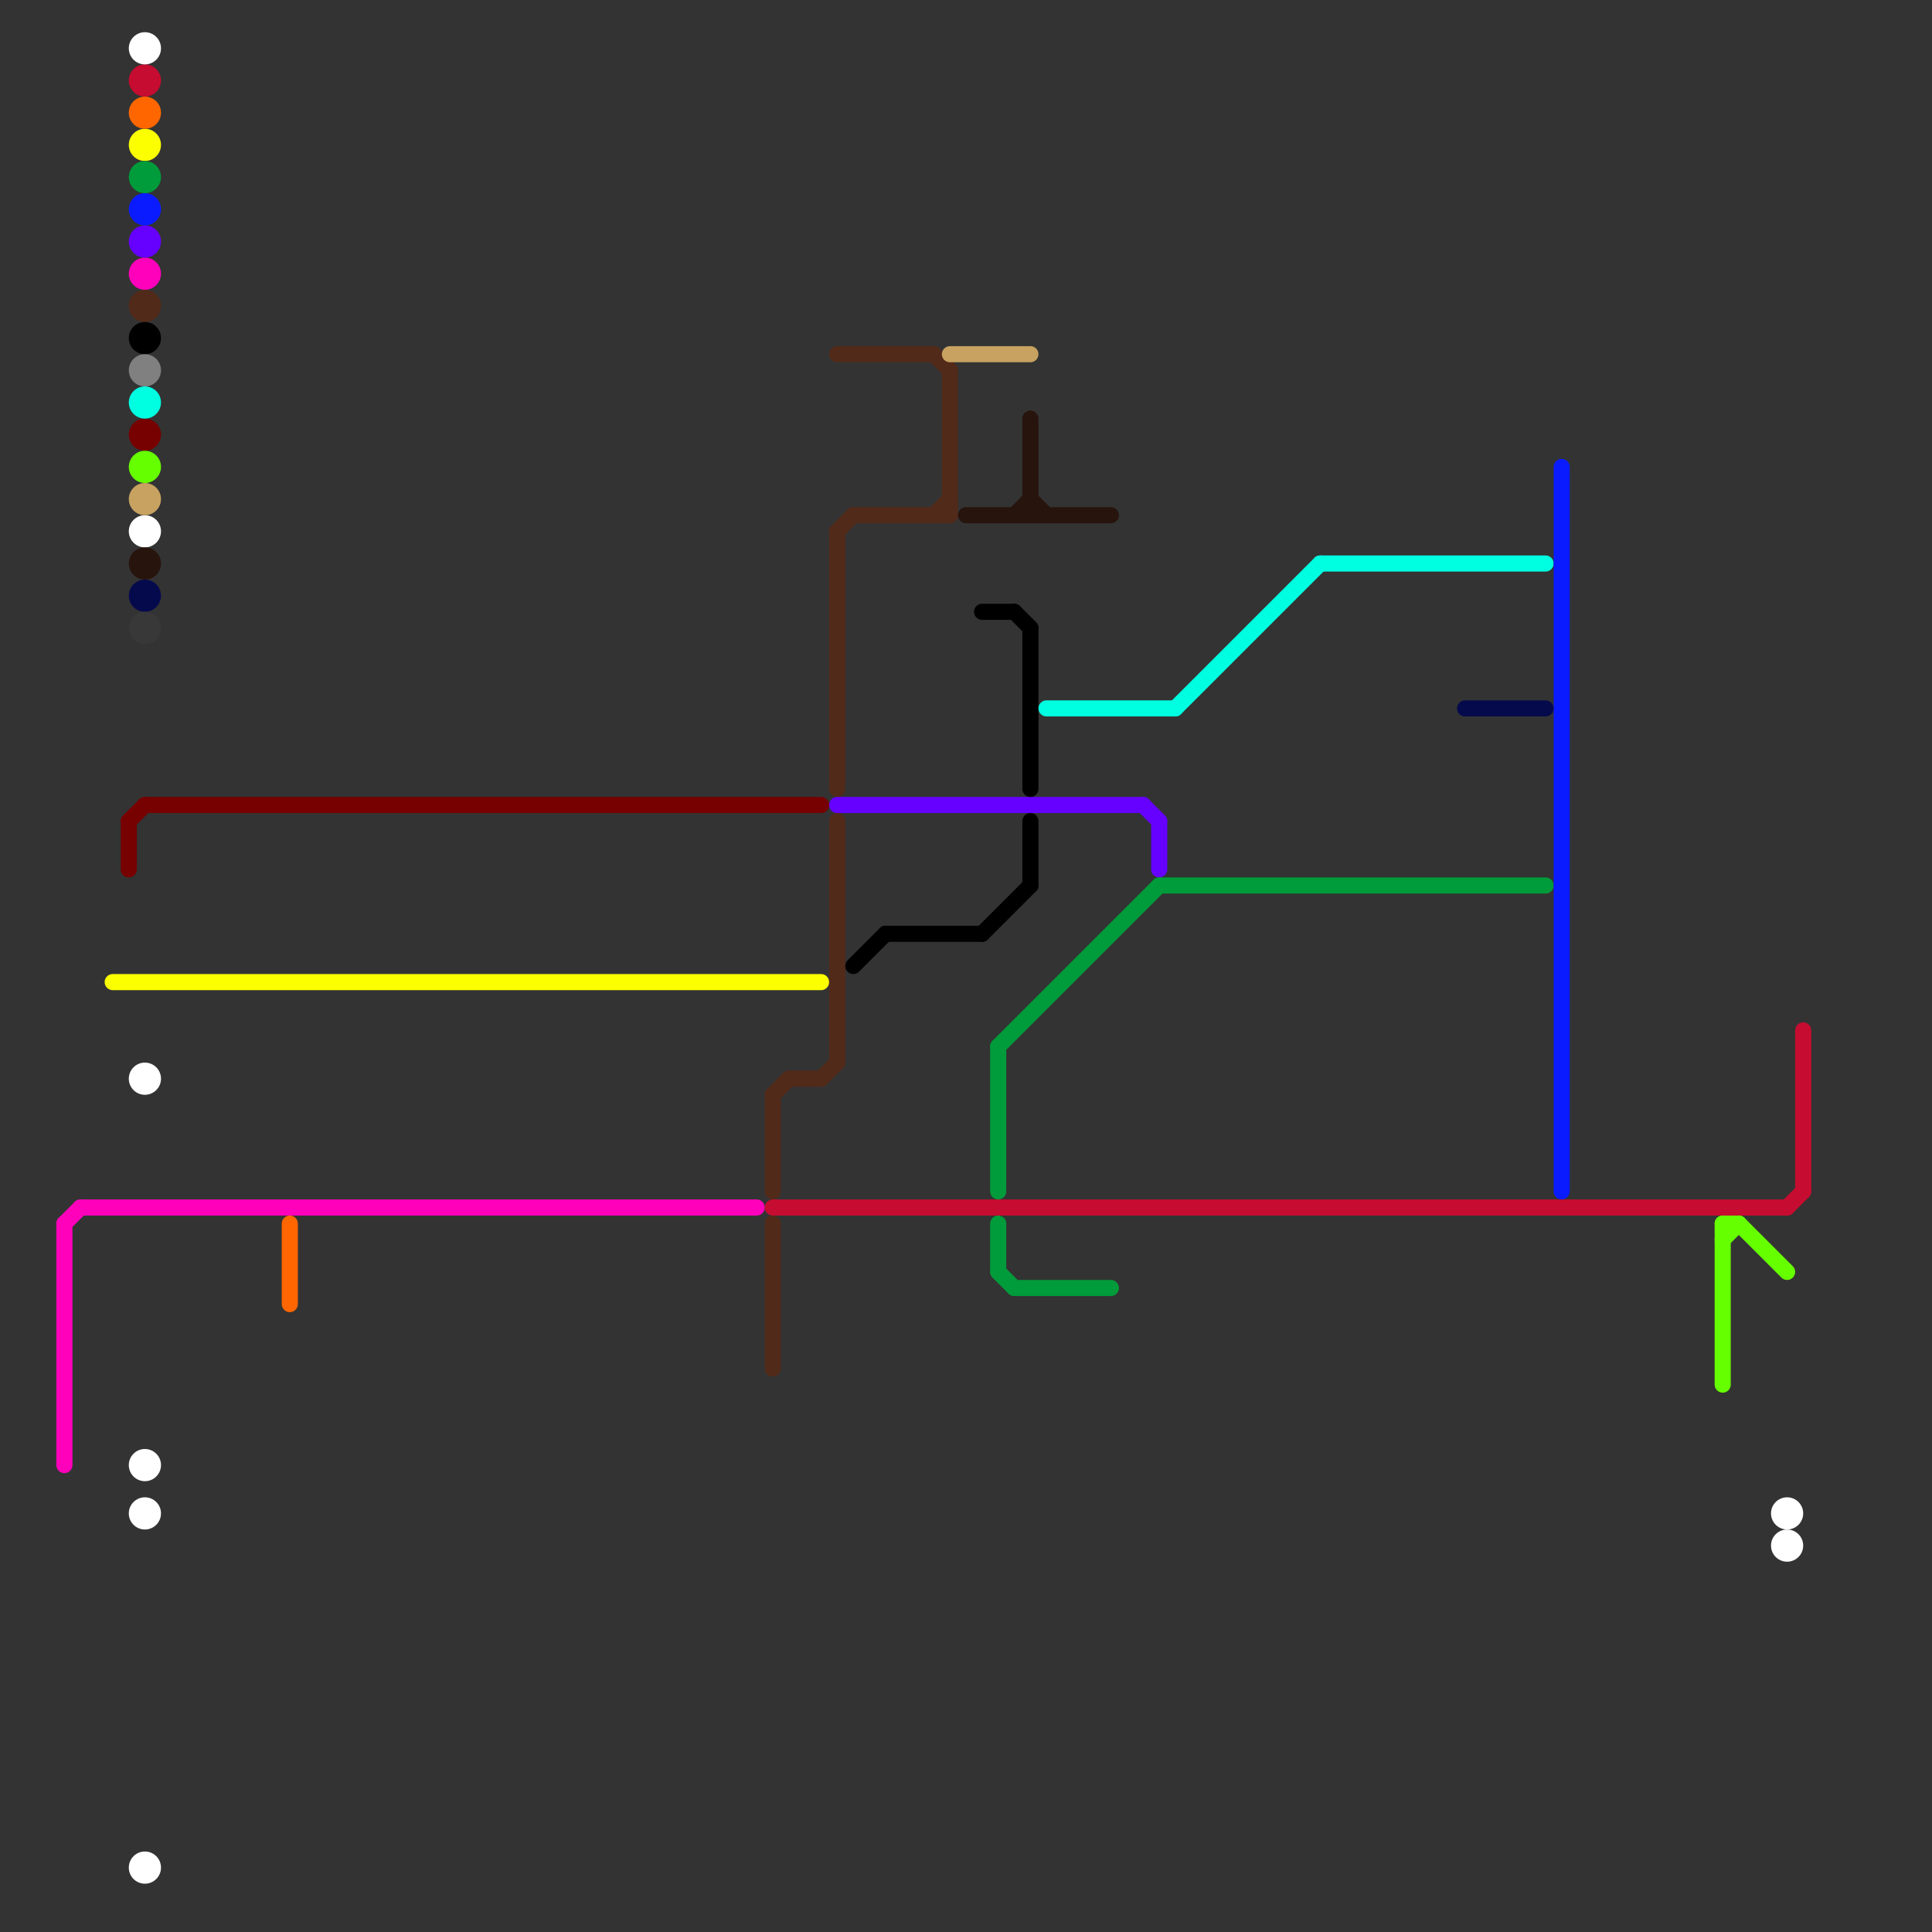 
<svg version="1.1" xmlns="http://www.w3.org/2000/svg" viewBox="0 0 120 120">
<rect x="0" y="0" width="120" height="120" fill="#333333" stroke="none"/>
<style>text { font: 1px Helvetica; font-weight: 600; white-space: pre; dominant-baseline: central; } line { stroke-width: 1; fill: none; stroke-linecap: round; stroke-linejoin: round; } .c0 { stroke: #770000 } .c1 { stroke: #fbff00 } .c2 { stroke: #ff00bb } .c3 { stroke: #c60c30 } .c4 { stroke: #66ff00 } .c5 { stroke: #ffffff } .c6 { stroke: #ff6600 } .c7 { stroke: #522a19 } .c8 { stroke: #6600ff } .c9 { stroke: #000000 } .c10 { stroke: #c7a260 } .c11 { stroke: #27140c } .c12 { stroke: #009b3a } .c13 { stroke: #00ffe1 } .c14 { stroke: #0a1bff } .c15 { stroke: #808080 } .c16 { stroke: #050a4d } .c17 { stroke: #383838 }</style><defs><g id="wm-xf"><circle r="1.2" fill="#000"/><circle r="0.9" fill="#fff"/><circle r="0.6" fill="#000"/><circle r="0.3" fill="#fff"/></g><g id="wm"><circle r="0.6" fill="#000"/><circle r="0.3" fill="#fff"/></g></defs><line class="c0" x1="8" y1="51" x2="8" y2="54"/><line class="c0" x1="9" y1="50" x2="51" y2="50"/><line class="c0" x1="8" y1="51" x2="9" y2="50"/><circle cx="9" cy="27" r="1" fill="#770000" /><line class="c1" x1="7" y1="61" x2="51" y2="61"/><circle cx="9" cy="9" r="1" fill="#fbff00" /><line class="c2" x1="4" y1="76" x2="5" y2="75"/><line class="c2" x1="4" y1="76" x2="4" y2="91"/><line class="c2" x1="5" y1="75" x2="47" y2="75"/><circle cx="9" cy="17" r="1" fill="#ff00bb" /><line class="c3" x1="112" y1="64" x2="112" y2="74"/><line class="c3" x1="111" y1="75" x2="112" y2="74"/><line class="c3" x1="48" y1="75" x2="111" y2="75"/><circle cx="9" cy="5" r="1" fill="#c60c30" /><line class="c4" x1="108" y1="76" x2="111" y2="79"/><line class="c4" x1="107" y1="76" x2="108" y2="76"/><line class="c4" x1="107" y1="76" x2="107" y2="86"/><line class="c4" x1="107" y1="77" x2="108" y2="76"/><circle cx="9" cy="29" r="1" fill="#66ff00" /><circle cx="111" cy="94" r="1" fill="#ffffff" /><circle cx="9" cy="3" r="1" fill="#ffffff" /><circle cx="9" cy="67" r="1" fill="#ffffff" /><circle cx="111" cy="96" r="1" fill="#ffffff" /><circle cx="9" cy="116" r="1" fill="#ffffff" /><circle cx="9" cy="33" r="1" fill="#ffffff" /><circle cx="9" cy="91" r="1" fill="#ffffff" /><circle cx="9" cy="94" r="1" fill="#ffffff" /><line class="c6" x1="18" y1="76" x2="18" y2="81"/><circle cx="9" cy="7" r="1" fill="#ff6600" /><line class="c7" x1="51" y1="67" x2="52" y2="66"/><line class="c7" x1="48" y1="68" x2="48" y2="74"/><line class="c7" x1="52" y1="33" x2="52" y2="49"/><line class="c7" x1="58" y1="32" x2="59" y2="31"/><line class="c7" x1="52" y1="22" x2="58" y2="22"/><line class="c7" x1="58" y1="22" x2="59" y2="23"/><line class="c7" x1="48" y1="76" x2="48" y2="85"/><line class="c7" x1="52" y1="33" x2="53" y2="32"/><line class="c7" x1="59" y1="23" x2="59" y2="32"/><line class="c7" x1="52" y1="51" x2="52" y2="66"/><line class="c7" x1="49" y1="67" x2="51" y2="67"/><line class="c7" x1="48" y1="68" x2="49" y2="67"/><line class="c7" x1="53" y1="32" x2="59" y2="32"/><circle cx="9" cy="19" r="1" fill="#522a19" /><line class="c8" x1="72" y1="51" x2="72" y2="54"/><line class="c8" x1="71" y1="50" x2="72" y2="51"/><line class="c8" x1="52" y1="50" x2="71" y2="50"/><circle cx="9" cy="15" r="1" fill="#6600ff" /><line class="c9" x1="53" y1="60" x2="55" y2="58"/><line class="c9" x1="61" y1="58" x2="64" y2="55"/><line class="c9" x1="64" y1="39" x2="64" y2="49"/><line class="c9" x1="64" y1="51" x2="64" y2="55"/><line class="c9" x1="63" y1="38" x2="64" y2="39"/><line class="c9" x1="55" y1="58" x2="61" y2="58"/><line class="c9" x1="61" y1="38" x2="63" y2="38"/><circle cx="9" cy="21" r="1" fill="#000000" /><line class="c10" x1="59" y1="22" x2="64" y2="22"/><circle cx="9" cy="31" r="1" fill="#c7a260" /><line class="c11" x1="60" y1="32" x2="69" y2="32"/><line class="c11" x1="64" y1="26" x2="64" y2="32"/><line class="c11" x1="63" y1="32" x2="64" y2="31"/><line class="c11" x1="64" y1="31" x2="65" y2="32"/><circle cx="9" cy="35" r="1" fill="#27140c" /><line class="c12" x1="62" y1="79" x2="63" y2="80"/><line class="c12" x1="62" y1="76" x2="62" y2="79"/><line class="c12" x1="63" y1="80" x2="69" y2="80"/><line class="c12" x1="62" y1="65" x2="72" y2="55"/><line class="c12" x1="62" y1="65" x2="62" y2="74"/><line class="c12" x1="72" y1="55" x2="96" y2="55"/><circle cx="9" cy="11" r="1" fill="#009b3a" /><line class="c13" x1="82" y1="35" x2="96" y2="35"/><line class="c13" x1="65" y1="44" x2="73" y2="44"/><line class="c13" x1="73" y1="44" x2="82" y2="35"/><circle cx="9" cy="25" r="1" fill="#00ffe1" /><line class="c14" x1="97" y1="29" x2="97" y2="74"/><circle cx="9" cy="13" r="1" fill="#0a1bff" /><circle cx="9" cy="23" r="1" fill="#808080" /><line class="c16" x1="91" y1="44" x2="96" y2="44"/><circle cx="9" cy="37" r="1" fill="#050a4d" /><circle cx="9" cy="39" r="1" fill="#383838" />
</svg>

